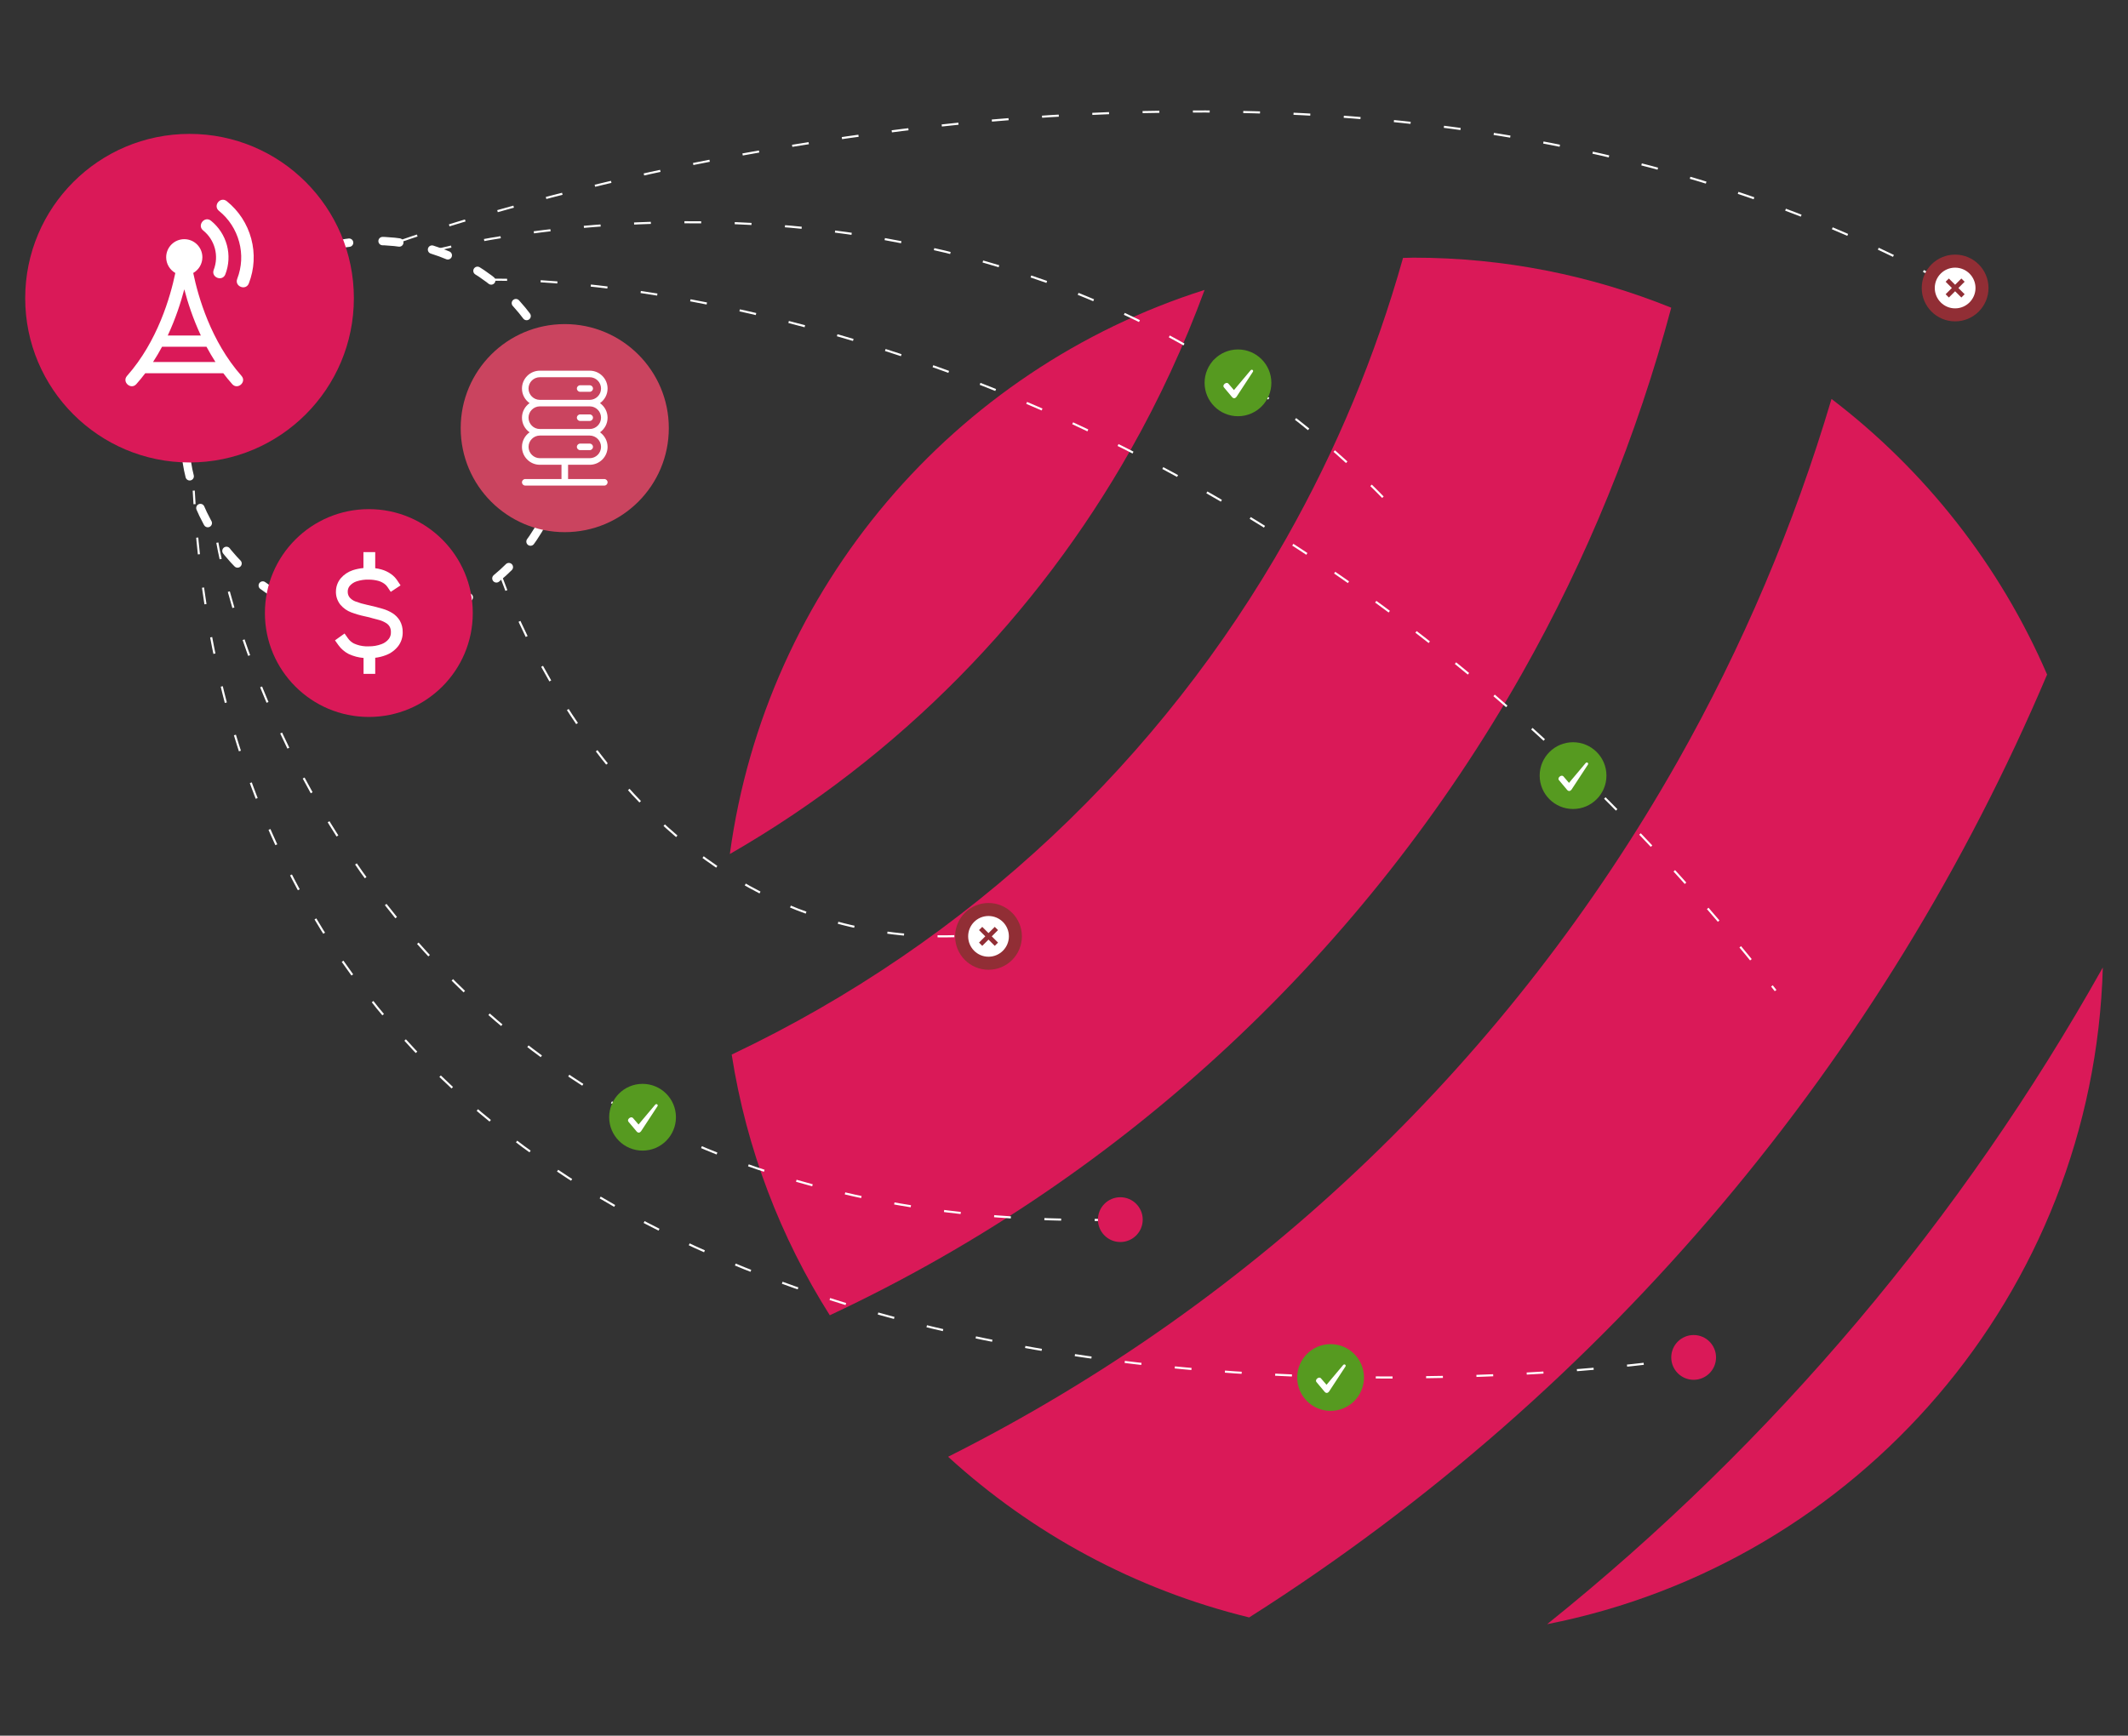 <?xml version="1.0" encoding="UTF-8"?> <!-- Generator: Adobe Illustrator 25.0.1, SVG Export Plug-In . SVG Version: 6.00 Build 0) --> <svg xmlns="http://www.w3.org/2000/svg" xmlns:xlink="http://www.w3.org/1999/xlink" version="1.1" id="Layer_1" x="0px" y="0px" viewBox="0 0 507.36 413.92" style="enable-background:new 0 0 507.36 413.92;" xml:space="preserve"><rect x="0" y="0" width="507.36" height="413.92" fill="#333333" stroke="none"/> <style type="text/css"> .st0{fill:#ECECEC;} .st1{fill:#FFFFFF;} .st2{fill:none;stroke:#ECECEC;stroke-miterlimit:10;} .st3{clip-path:url(#SVGID_2_);} .st4{clip-path:url(#SVGID_4_);} .st5{clip-path:url(#SVGID_6_);} .st6{clip-path:url(#SVGID_8_);} .st7{clip-path:url(#SVGID_12_);} .st8{clip-path:url(#SVGID_14_);} .st9{clip-path:url(#SVGID_16_);} .st10{clip-path:url(#SVGID_18_);} .st11{clip-path:url(#SVGID_20_);} .st12{clip-path:url(#SVGID_22_);} .st13{clip-path:url(#SVGID_24_);} .st14{clip-path:url(#SVGID_26_);} .st15{clip-path:url(#SVGID_28_);} .st16{fill:url(#SVGID_29_);} .st17{fill:url(#SVGID_30_);} .st18{fill:url(#SVGID_31_);} .st19{fill:url(#SVGID_32_);} .st20{fill:url(#SVGID_33_);} .st21{fill:url(#SVGID_34_);} .st22{fill:url(#SVGID_35_);} .st23{fill:url(#SVGID_36_);} .st24{clip-path:url(#SVGID_38_);} .st25{fill:url(#SVGID_39_);} .st26{fill:url(#SVGID_40_);} .st27{fill:url(#SVGID_41_);} .st28{fill:url(#SVGID_42_);} .st29{fill:url(#SVGID_43_);} .st30{fill:url(#SVGID_44_);} .st31{fill:url(#SVGID_45_);} .st32{fill:url(#SVGID_46_);} .st33{fill:#252537;} .st34{fill:#DA1958;} .st35{opacity:0.2;fill:#FFFFFF;} .st36{opacity:0.14;fill:#FFFFFF;} .st37{fill:#404041;} .st38{fill:#898B8E;} .st39{fill:url(#SVGID_47_);} .st40{fill:url(#SVGID_48_);} .st41{fill:url(#SVGID_49_);} .st42{fill:url(#SVGID_50_);} .st43{fill:#242636;} .st44{fill-rule:evenodd;clip-rule:evenodd;fill:#FFFFFF;} .st45{fill:url(#SVGID_51_);} .st46{fill:url(#SVGID_52_);} .st47{fill:url(#SVGID_53_);} .st48{fill:url(#SVGID_54_);} .st49{clip-path:url(#SVGID_56_);} .st50{clip-path:url(#SVGID_58_);} .st51{clip-path:url(#SVGID_60_);} .st52{clip-path:url(#SVGID_62_);} .st53{clip-path:url(#SVGID_64_);} .st54{clip-path:url(#SVGID_66_);} .st55{fill:url(#SVGID_67_);} .st56{fill:url(#SVGID_68_);} .st57{fill:url(#SVGID_69_);} .st58{fill:url(#SVGID_70_);} .st59{fill:url(#SVGID_71_);} .st60{fill:url(#SVGID_72_);} .st61{fill:url(#SVGID_73_);} .st62{fill:url(#SVGID_74_);} .st63{fill:url(#SVGID_75_);} .st64{fill:url(#SVGID_76_);} .st65{fill:url(#SVGID_77_);} .st66{fill:url(#SVGID_78_);} .st67{fill:none;stroke:#FFFFFF;stroke-width:2;stroke-linecap:round;stroke-miterlimit:10;stroke-dasharray:4,8;} .st68{fill:none;stroke:#FFFFFF;stroke-width:0.5;stroke-miterlimit:10;stroke-dasharray:4,8;} .st69{fill:#569A20;} .st70{fill:#912E35;} .st71{fill:#CA445F;} .st72{clip-path:url(#SVGID_82_);} .st73{fill:url(#SVGID_83_);} .st74{fill:url(#SVGID_84_);} .st75{fill:url(#SVGID_85_);} .st76{fill:url(#SVGID_86_);} .st77{fill:url(#SVGID_87_);} .st78{fill:url(#SVGID_88_);} .st79{fill:url(#SVGID_89_);} .st80{fill:url(#SVGID_90_);} .st81{fill:url(#SVGID_91_);} .st82{fill:url(#SVGID_92_);} .st83{fill:url(#SVGID_93_);} .st84{fill:url(#SVGID_94_);} .st85{clip-path:url(#SVGID_102_);} .st86{clip-path:url(#SVGID_104_);} .st87{clip-path:url(#SVGID_106_);} .st88{clip-path:url(#SVGID_108_);} .st89{fill:url(#SVGID_109_);} .st90{fill:url(#SVGID_110_);} .st91{fill:url(#SVGID_111_);} .st92{fill:url(#SVGID_112_);} .st93{fill:url(#SVGID_113_);} .st94{fill:url(#SVGID_114_);} .st95{fill:url(#SVGID_115_);} .st96{fill:url(#SVGID_116_);} .st97{fill:url(#SVGID_117_);} .st98{fill:url(#SVGID_118_);} .st99{fill:url(#SVGID_119_);} .st100{fill:url(#SVGID_120_);} .st101{clip-path:url(#SVGID_124_);} .st102{fill:url(#SVGID_125_);} .st103{fill:url(#SVGID_126_);} .st104{fill:url(#SVGID_127_);} .st105{fill:url(#SVGID_128_);} .st106{fill:url(#SVGID_129_);} .st107{fill:url(#SVGID_130_);} .st108{fill:url(#SVGID_131_);} .st109{fill:url(#SVGID_132_);} .st110{fill:url(#SVGID_133_);} .st111{fill:url(#SVGID_134_);} .st112{fill:url(#SVGID_135_);} .st113{fill:url(#SVGID_136_);} .st114{clip-path:url(#SVGID_140_);} .st115{clip-path:url(#SVGID_142_);} .st116{clip-path:url(#SVGID_144_);} .st117{clip-path:url(#SVGID_146_);} .st118{clip-path:url(#SVGID_148_);} .st119{clip-path:url(#SVGID_150_);} .st120{clip-path:url(#SVGID_152_);} .st121{fill:url(#SVGID_153_);} .st122{fill:url(#SVGID_154_);} .st123{fill:url(#SVGID_155_);} .st124{fill:url(#SVGID_156_);} .st125{fill:url(#SVGID_157_);} .st126{fill:url(#SVGID_158_);} .st127{fill:url(#SVGID_159_);} .st128{fill:url(#SVGID_160_);} .st129{fill:url(#SVGID_161_);} .st130{fill:url(#SVGID_162_);} .st131{fill:url(#SVGID_163_);} .st132{fill:url(#SVGID_164_);} .st133{clip-path:url(#SVGID_168_);} .st134{fill:url(#SVGID_169_);} .st135{fill:url(#SVGID_170_);} .st136{fill:url(#SVGID_171_);} .st137{fill:url(#SVGID_172_);} .st138{fill:url(#SVGID_173_);} .st139{fill:url(#SVGID_174_);} .st140{fill:url(#SVGID_175_);} .st141{fill:url(#SVGID_176_);} .st142{fill:url(#SVGID_177_);} .st143{fill:url(#SVGID_178_);} .st144{fill:url(#SVGID_179_);} .st145{fill:url(#SVGID_180_);} .st146{clip-path:url(#SVGID_184_);} .st147{clip-path:url(#SVGID_186_);} .st148{clip-path:url(#SVGID_188_);} .st149{clip-path:url(#SVGID_190_);} .st150{clip-path:url(#SVGID_192_);} .st151{fill:url(#SVGID_193_);} .st152{fill:url(#SVGID_194_);} .st153{fill:url(#SVGID_195_);} .st154{fill:url(#SVGID_196_);} .st155{fill:url(#SVGID_197_);} .st156{fill:url(#SVGID_198_);} .st157{fill:url(#SVGID_199_);} .st158{fill:url(#SVGID_200_);} .st159{fill:url(#SVGID_201_);} .st160{fill:url(#SVGID_202_);} .st161{fill:url(#SVGID_203_);} .st162{fill:url(#SVGID_204_);} .st163{clip-path:url(#SVGID_208_);} .st164{fill:url(#SVGID_209_);} .st165{fill:url(#SVGID_210_);} .st166{fill:url(#SVGID_211_);} .st167{fill:url(#SVGID_212_);} .st168{fill:url(#SVGID_213_);} .st169{fill:url(#SVGID_214_);} .st170{fill:url(#SVGID_215_);} .st171{fill:url(#SVGID_216_);} .st172{fill:url(#SVGID_217_);} .st173{fill:url(#SVGID_218_);} .st174{fill:url(#SVGID_219_);} .st175{fill:url(#SVGID_220_);} .st176{clip-path:url(#SVGID_224_);} .st177{clip-path:url(#SVGID_226_);} .st178{clip-path:url(#SVGID_228_);} .st179{clip-path:url(#SVGID_230_);} .st180{fill:#888A8D;} .st181{fill:url(#SVGID_231_);} .st182{fill:url(#SVGID_232_);} .st183{fill:url(#SVGID_233_);} .st184{fill:url(#SVGID_234_);} .st185{fill:url(#SVGID_235_);} .st186{fill:url(#SVGID_236_);} .st187{fill:url(#SVGID_237_);} .st188{fill:url(#SVGID_238_);} .st189{fill:url(#SVGID_239_);} .st190{fill:url(#SVGID_240_);} .st191{fill:url(#SVGID_241_);} .st192{fill:url(#SVGID_242_);} .st193{fill:url(#SVGID_243_);} .st194{fill:url(#SVGID_244_);} .st195{fill:url(#SVGID_245_);} .st196{fill:url(#SVGID_246_);} .st197{fill:url(#SVGID_247_);} .st198{fill:url(#SVGID_248_);} .st199{fill:url(#SVGID_249_);} .st200{fill:url(#SVGID_250_);} .st201{fill:url(#SVGID_251_);} .st202{fill:url(#SVGID_252_);} .st203{fill:url(#SVGID_253_);} .st204{fill:url(#SVGID_254_);} .st205{fill:url(#SVGID_255_);} .st206{fill:url(#SVGID_256_);} .st207{fill:url(#SVGID_257_);} .st208{fill:url(#SVGID_258_);} .st209{fill:url(#SVGID_259_);} .st210{fill:url(#SVGID_260_);} .st211{fill:url(#SVGID_261_);} .st212{fill:url(#SVGID_262_);} .st213{fill:url(#SVGID_263_);} .st214{fill:url(#SVGID_264_);} .st215{fill:url(#SVGID_265_);} .st216{fill:url(#SVGID_266_);} .st217{fill:url(#SVGID_267_);} .st218{fill:url(#SVGID_268_);} .st219{fill:url(#SVGID_269_);} .st220{fill:url(#SVGID_270_);} .st221{fill:url(#SVGID_271_);} .st222{clip-path:url(#SVGID_275_);} .st223{fill:url(#SVGID_276_);} .st224{fill:url(#SVGID_277_);} .st225{fill:url(#SVGID_278_);} .st226{fill:url(#SVGID_279_);} .st227{clip-path:url(#SVGID_281_);} .st228{fill:url(#SVGID_282_);} .st229{fill:url(#SVGID_283_);} .st230{fill:url(#SVGID_284_);} .st231{fill:url(#SVGID_285_);} .st232{fill:url(#SVGID_286_);} .st233{fill:url(#SVGID_287_);} .st234{fill:url(#SVGID_288_);} .st235{fill:url(#SVGID_289_);} .st236{fill:url(#SVGID_290_);} .st237{fill:url(#SVGID_291_);} .st238{fill:url(#SVGID_292_);} .st239{fill:url(#SVGID_293_);} .st240{clip-path:url(#SVGID_295_);} .st241{fill:url(#SVGID_296_);} .st242{fill:url(#SVGID_297_);} .st243{fill:url(#SVGID_298_);} .st244{fill:url(#SVGID_299_);} .st245{fill:url(#SVGID_300_);} .st246{fill:url(#SVGID_301_);} .st247{fill:url(#SVGID_302_);} .st248{fill:url(#SVGID_303_);} .st249{fill:url(#SVGID_304_);} .st250{fill:url(#SVGID_305_);} .st251{fill:url(#SVGID_306_);} .st252{fill:url(#SVGID_307_);} .st253{fill:url(#SVGID_308_);} .st254{fill:url(#SVGID_309_);} .st255{fill:url(#SVGID_310_);} .st256{fill:url(#SVGID_311_);} .st257{fill:#FFFFFF;stroke:#ECECEC;stroke-miterlimit:10;} .st258{fill:url(#SVGID_314_);} .st259{fill:url(#SVGID_315_);} .st260{fill:url(#SVGID_316_);} .st261{fill:url(#SVGID_317_);} </style> <g> <g> <g> <path class="st34" d="M368.87,387.34c74.06-14.56,130.27-78.83,132.49-156.62C467.87,290.46,423.06,343.84,368.87,387.34z"></path> <path class="st34" d="M174.01,203.67c40.54-23.31,73.24-56.93,95.57-96.42c6.89-12.19,12.78-24.94,17.62-38.11 C227.53,88.07,182.63,140.11,174.01,203.67z"></path> <path class="st34" d="M226.05,347.41c20.02,18.29,44.58,31.67,71.78,38.32c85.77-54.44,151.54-133.56,190.24-224.86 c-11.26-26.1-29.09-48.7-51.4-65.73c-8.94,30.15-21.25,59.13-36.65,86.37C360.46,251.47,300.66,309.94,226.05,347.41z"></path> <path class="st34" d="M334.51,61.51c-6.56,23.36-15.92,45.8-27.8,66.81c-29.73,52.58-75.31,96.17-132.26,123.18 c3.52,22.58,11.66,43.62,23.39,62.17c71.16-33.32,128.02-87.58,165.05-153.06c15.47-27.35,27.42-56.68,35.57-87.23 c-19-7.67-39.74-11.93-61.49-11.93C336.15,61.45,335.33,61.5,334.51,61.51z"></path> </g> </g> <circle class="st67" cx="89.4" cy="102.9" r="45.45"></circle> <circle class="st34" cx="45.19" cy="71.11" r="39.18"></circle> <path class="st68" d="M103.69,59.74c0,0,137.6-37.33,230.74,63.8"></path> <path class="st68" d="M51.82,129.41c0,0,27.21,165.73,215.29,161.45"></path> <path class="st68" d="M116.91,66.72c0,0,171.63-5.28,309.71,173.72"></path> <path class="st68" d="M403.8,323.72c0,0-343.3,54.87-357.61-206.72"></path> <circle class="st34" cx="267.11" cy="290.86" r="5.34"></circle> <circle class="st34" cx="426.62" cy="240.44" r="5.34"></circle> <circle class="st34" cx="403.8" cy="323.72" r="5.34"></circle> <circle class="st34" cx="334.43" cy="123.55" r="5.34"></circle> <path class="st68" d="M119.34,137.07c0,0,30.9,94.26,116.34,85.68"></path> <path class="st68" d="M95.69,57.45c0,0,213.32-76.43,370.45,11.24"></path> <circle class="st34" cx="87.94" cy="146.2" r="24.78"></circle> <g> <circle class="st69" cx="375.05" cy="184.97" r="7.96"></circle> <path class="st44" d="M372.72,185.12l1.36,1.58l3.98-4.73c0.3-0.32,0.77,0.02,0.53,0.38l-3.92,5.98c-0.3,0.38-0.7,0.43-1.04,0.04 l-1.98-2.36C371.28,185.46,372.25,184.68,372.72,185.12L372.72,185.12z"></path> </g> <g> <circle class="st69" cx="295.16" cy="91.3" r="7.96"></circle> <path class="st44" d="M292.84,91.45l1.36,1.58l3.98-4.73c0.3-0.32,0.77,0.02,0.53,0.38l-3.92,5.98c-0.3,0.38-0.7,0.43-1.04,0.04 l-1.98-2.36C291.39,91.79,292.37,91.01,292.84,91.45L292.84,91.45z"></path> </g> <g> <circle class="st69" cx="153.2" cy="266.44" r="7.96"></circle> <path class="st44" d="M150.88,266.59l1.36,1.58l3.98-4.73c0.3-0.32,0.77,0.02,0.53,0.38l-3.92,5.98c-0.3,0.38-0.7,0.43-1.04,0.04 l-1.98-2.36C149.43,266.93,150.41,266.15,150.88,266.59L150.88,266.59z"></path> </g> <g> <circle class="st69" cx="317.24" cy="328.51" r="7.96"></circle> <path class="st44" d="M314.91,328.67l1.36,1.58l3.98-4.73c0.3-0.32,0.77,0.02,0.53,0.38l-3.92,5.98c-0.3,0.38-0.7,0.43-1.04,0.04 l-1.98-2.36C313.47,329.01,314.44,328.22,314.91,328.67L314.91,328.67z"></path> </g> <g> <circle class="st70" cx="466.14" cy="68.68" r="7.96"></circle> <path class="st44" d="M466.14,67.91l1.49-1.49l0.78,0.77l-1.49,1.49l1.49,1.49l-0.78,0.78l-1.49-1.49l-1.49,1.49l-0.77-0.78 l1.49-1.49l-1.49-1.49l0.77-0.77L466.14,67.91z M466.14,63.83c2.68,0,4.86,2.17,4.86,4.85c0,2.68-2.18,4.86-4.86,4.86 s-4.85-2.18-4.85-4.86C461.29,66,463.45,63.83,466.14,63.83z"></path> </g> <g> <circle class="st70" cx="235.68" cy="223.31" r="7.96"></circle> <path class="st44" d="M235.68,222.53l1.49-1.49l0.78,0.77l-1.49,1.49l1.49,1.49l-0.78,0.78l-1.49-1.49l-1.49,1.49l-0.77-0.78 l1.49-1.49l-1.49-1.49l0.77-0.77L235.68,222.53z M235.68,218.45c2.68,0,4.86,2.17,4.86,4.85s-2.18,4.86-4.86,4.86 s-4.85-2.18-4.85-4.86S232.99,218.45,235.68,218.45z"></path> </g> <path class="st1" d="M89.46,160.71v-3.84c0.86-0.1,1.71-0.31,2.52-0.62c1.2-0.44,2.24-1.22,3.01-2.23c0.69-0.95,1.05-2.1,1.02-3.28 c0.02-0.96-0.22-1.9-0.69-2.74c-0.44-0.71-1.03-1.32-1.74-1.77c-0.73-0.45-1.52-0.81-2.34-1.04c-0.5-0.14-1.06-0.29-1.69-0.47 c-0.53-0.14-1.11-0.28-2.01-0.47h0c-0.95-0.2-1.89-0.47-2.81-0.82c-0.53-0.2-1.01-0.53-1.38-0.96c-0.31-0.4-0.47-0.9-0.44-1.4 v-0.14v0c0.03-0.44,0.19-0.86,0.47-1.2c0.43-0.5,0.99-0.87,1.61-1.08c0.96-0.31,1.96-0.46,2.97-0.42c0.75,0,1.5,0.1,2.22,0.29 c0.52,0.14,1.01,0.38,1.45,0.69c0.3,0.2,0.55,0.47,0.75,0.77l0.78,1.17l2.34-1.55l-0.78-1.17c-0.39-0.59-0.89-1.11-1.47-1.52 c-0.7-0.5-1.48-0.87-2.31-1.1c-0.48-0.14-0.98-0.24-1.48-0.3v-3.84h-2.81v3.8c-0.87,0.08-1.72,0.25-2.55,0.52 c-1.11,0.37-2.09,1.03-2.85,1.91l-0.04,0.05h0c-0.68,0.83-1.07,1.87-1.11,2.94c-0.07,1.18,0.29,2.34,1.02,3.28l0.05,0.06v0 c0.69,0.81,1.57,1.44,2.57,1.81c1.05,0.39,2.13,0.71,3.23,0.94c0.83,0.18,1.37,0.3,1.87,0.47c0.62,0.15,1.15,0.29,1.6,0.42l0,0 c0.57,0.16,1.12,0.41,1.62,0.72c0.33,0.2,0.61,0.48,0.81,0.8c0.23,0.4,0.34,0.86,0.33,1.32v0.07v0c0.02,0.56-0.15,1.1-0.47,1.55 c-0.45,0.59-1.06,1.03-1.75,1.28c-0.98,0.37-2.02,0.55-3.07,0.53h-0.74c-0.97-0.05-1.93-0.28-2.81-0.69 c-0.56-0.29-1.04-0.71-1.4-1.23l-0.81-1.14l-2.28,1.63l0.81,1.14c0.64,0.89,1.48,1.62,2.46,2.12c1.12,0.52,2.31,0.84,3.54,0.94 v3.79L89.46,160.71z"></path> <g> <circle class="st71" cx="134.65" cy="102.1" r="24.81"></circle> <g> <path class="st1" d="M140.6,102.31L140.6,102.31h-11.9h0c-1.48,0-2.69-1.21-2.69-2.7c0-1.48,1.21-2.69,2.69-2.7h0.01h11.89h0.01 c1.48,0,2.69,1.21,2.69,2.7C143.3,101.1,142.09,102.31,140.6,102.31L140.6,102.31z M143.3,106.57c0,1.49-1.21,2.7-2.7,2.7h-5.94 h0h0h-5.94c-1.49,0-2.7-1.21-2.7-2.7c0-1.49,1.21-2.69,2.69-2.7h0h11.89h0C142.09,103.88,143.3,105.09,143.3,106.57L143.3,106.57 z M126.01,92.66c0-1.49,1.21-2.7,2.7-2.7h11.89c1.49,0,2.7,1.21,2.7,2.7c0,1.48-1.21,2.69-2.69,2.7h-0.01h-11.89h-0.01 C127.22,95.35,126.01,94.14,126.01,92.66L126.01,92.66z M144.86,99.62c0-1.44-0.72-2.71-1.81-3.48c1.09-0.77,1.81-2.04,1.81-3.48 c0-2.35-1.91-4.26-4.26-4.26l-11.89,0c-2.35,0-4.26,1.91-4.26,4.26c0,1.44,0.72,2.71,1.81,3.48c-1.09,0.77-1.81,2.04-1.81,3.48 c0,1.44,0.72,2.71,1.81,3.48c-1.09,0.77-1.81,2.04-1.81,3.48c0,2.35,1.91,4.26,4.26,4.26h5.16v3.4l-8.64,0 c-0.43,0-0.78,0.35-0.78,0.78c0,0.43,0.35,0.78,0.78,0.78h18.85c0.43,0,0.78-0.35,0.78-0.78c0-0.43-0.35-0.78-0.78-0.78h-8.64 v-3.4h5.16c2.35,0,4.26-1.91,4.26-4.26c0-1.44-0.72-2.71-1.81-3.48C144.14,102.32,144.86,101.05,144.86,99.62z"></path> <path class="st1" d="M140.6,98.83h-2.28c-0.43,0-0.78,0.35-0.78,0.78c0,0.43,0.35,0.78,0.78,0.78h2.28 c0.43,0,0.78-0.35,0.78-0.78C141.38,99.18,141.03,98.83,140.6,98.83z"></path> <path class="st1" d="M138.32,93.44h2.28c0.43,0,0.78-0.35,0.78-0.78s-0.35-0.78-0.78-0.78h-2.28c-0.43,0-0.78,0.35-0.78,0.78 C137.54,93.09,137.89,93.44,138.32,93.44z"></path> <path class="st1" d="M138.32,105.79c-0.43,0-0.78,0.35-0.78,0.78c0,0.43,0.35,0.78,0.78,0.78h2.28c0.43,0,0.78-0.35,0.78-0.78 c0-0.43-0.35-0.78-0.78-0.78H138.32z"></path> </g> </g> <g> <path class="st44" d="M48.44,54.96c-1.52-1.22,0.34-3.54,1.86-2.32c1.85,1.49,3.18,3.53,3.8,5.83c0.62,2.3,0.48,4.73-0.37,6.95 c-0.71,1.82-3.47,0.74-2.77-1.08c0.63-1.64,0.72-3.41,0.27-5.1C50.77,57.55,49.81,56.06,48.44,54.96L48.44,54.96z M52.21,50.29 c-1.52-1.22,0.34-3.54,1.86-2.31c2.85,2.29,4.88,5.41,5.83,8.94c0.95,3.53,0.75,7.25-0.57,10.66c-0.71,1.82-3.47,0.74-2.77-1.08 c1.09-2.83,1.25-5.89,0.46-8.81C56.23,54.77,54.57,52.19,52.21,50.29L52.21,50.29z M49.23,82.69H38.64 c-0.65,1.22-1.37,2.44-2.15,3.64h14.88C50.6,85.13,49.88,83.91,49.23,82.69L49.23,82.69z M39.99,80.02h7.9 c-1.87-4-3.13-7.88-3.95-11.03C43.11,72.14,41.86,76.01,39.99,80.02L39.99,80.02z M43.94,57.04c2.38,0,4.31,1.93,4.31,4.31 c0,1.61-0.88,3.01-2.18,3.75c1.17,5.64,4.21,16.29,11.51,24.54c1.29,1.46-0.93,3.42-2.22,1.96c-0.75-0.84-1.45-1.71-2.12-2.59 H34.63c-0.67,0.88-1.37,1.75-2.12,2.59c-1.29,1.46-3.51-0.51-2.22-1.96c7.3-8.25,10.34-18.9,11.51-24.54 c-1.3-0.74-2.18-2.14-2.18-3.75C39.62,58.97,41.55,57.04,43.94,57.04L43.94,57.04z"></path> </g> </g> </svg> 